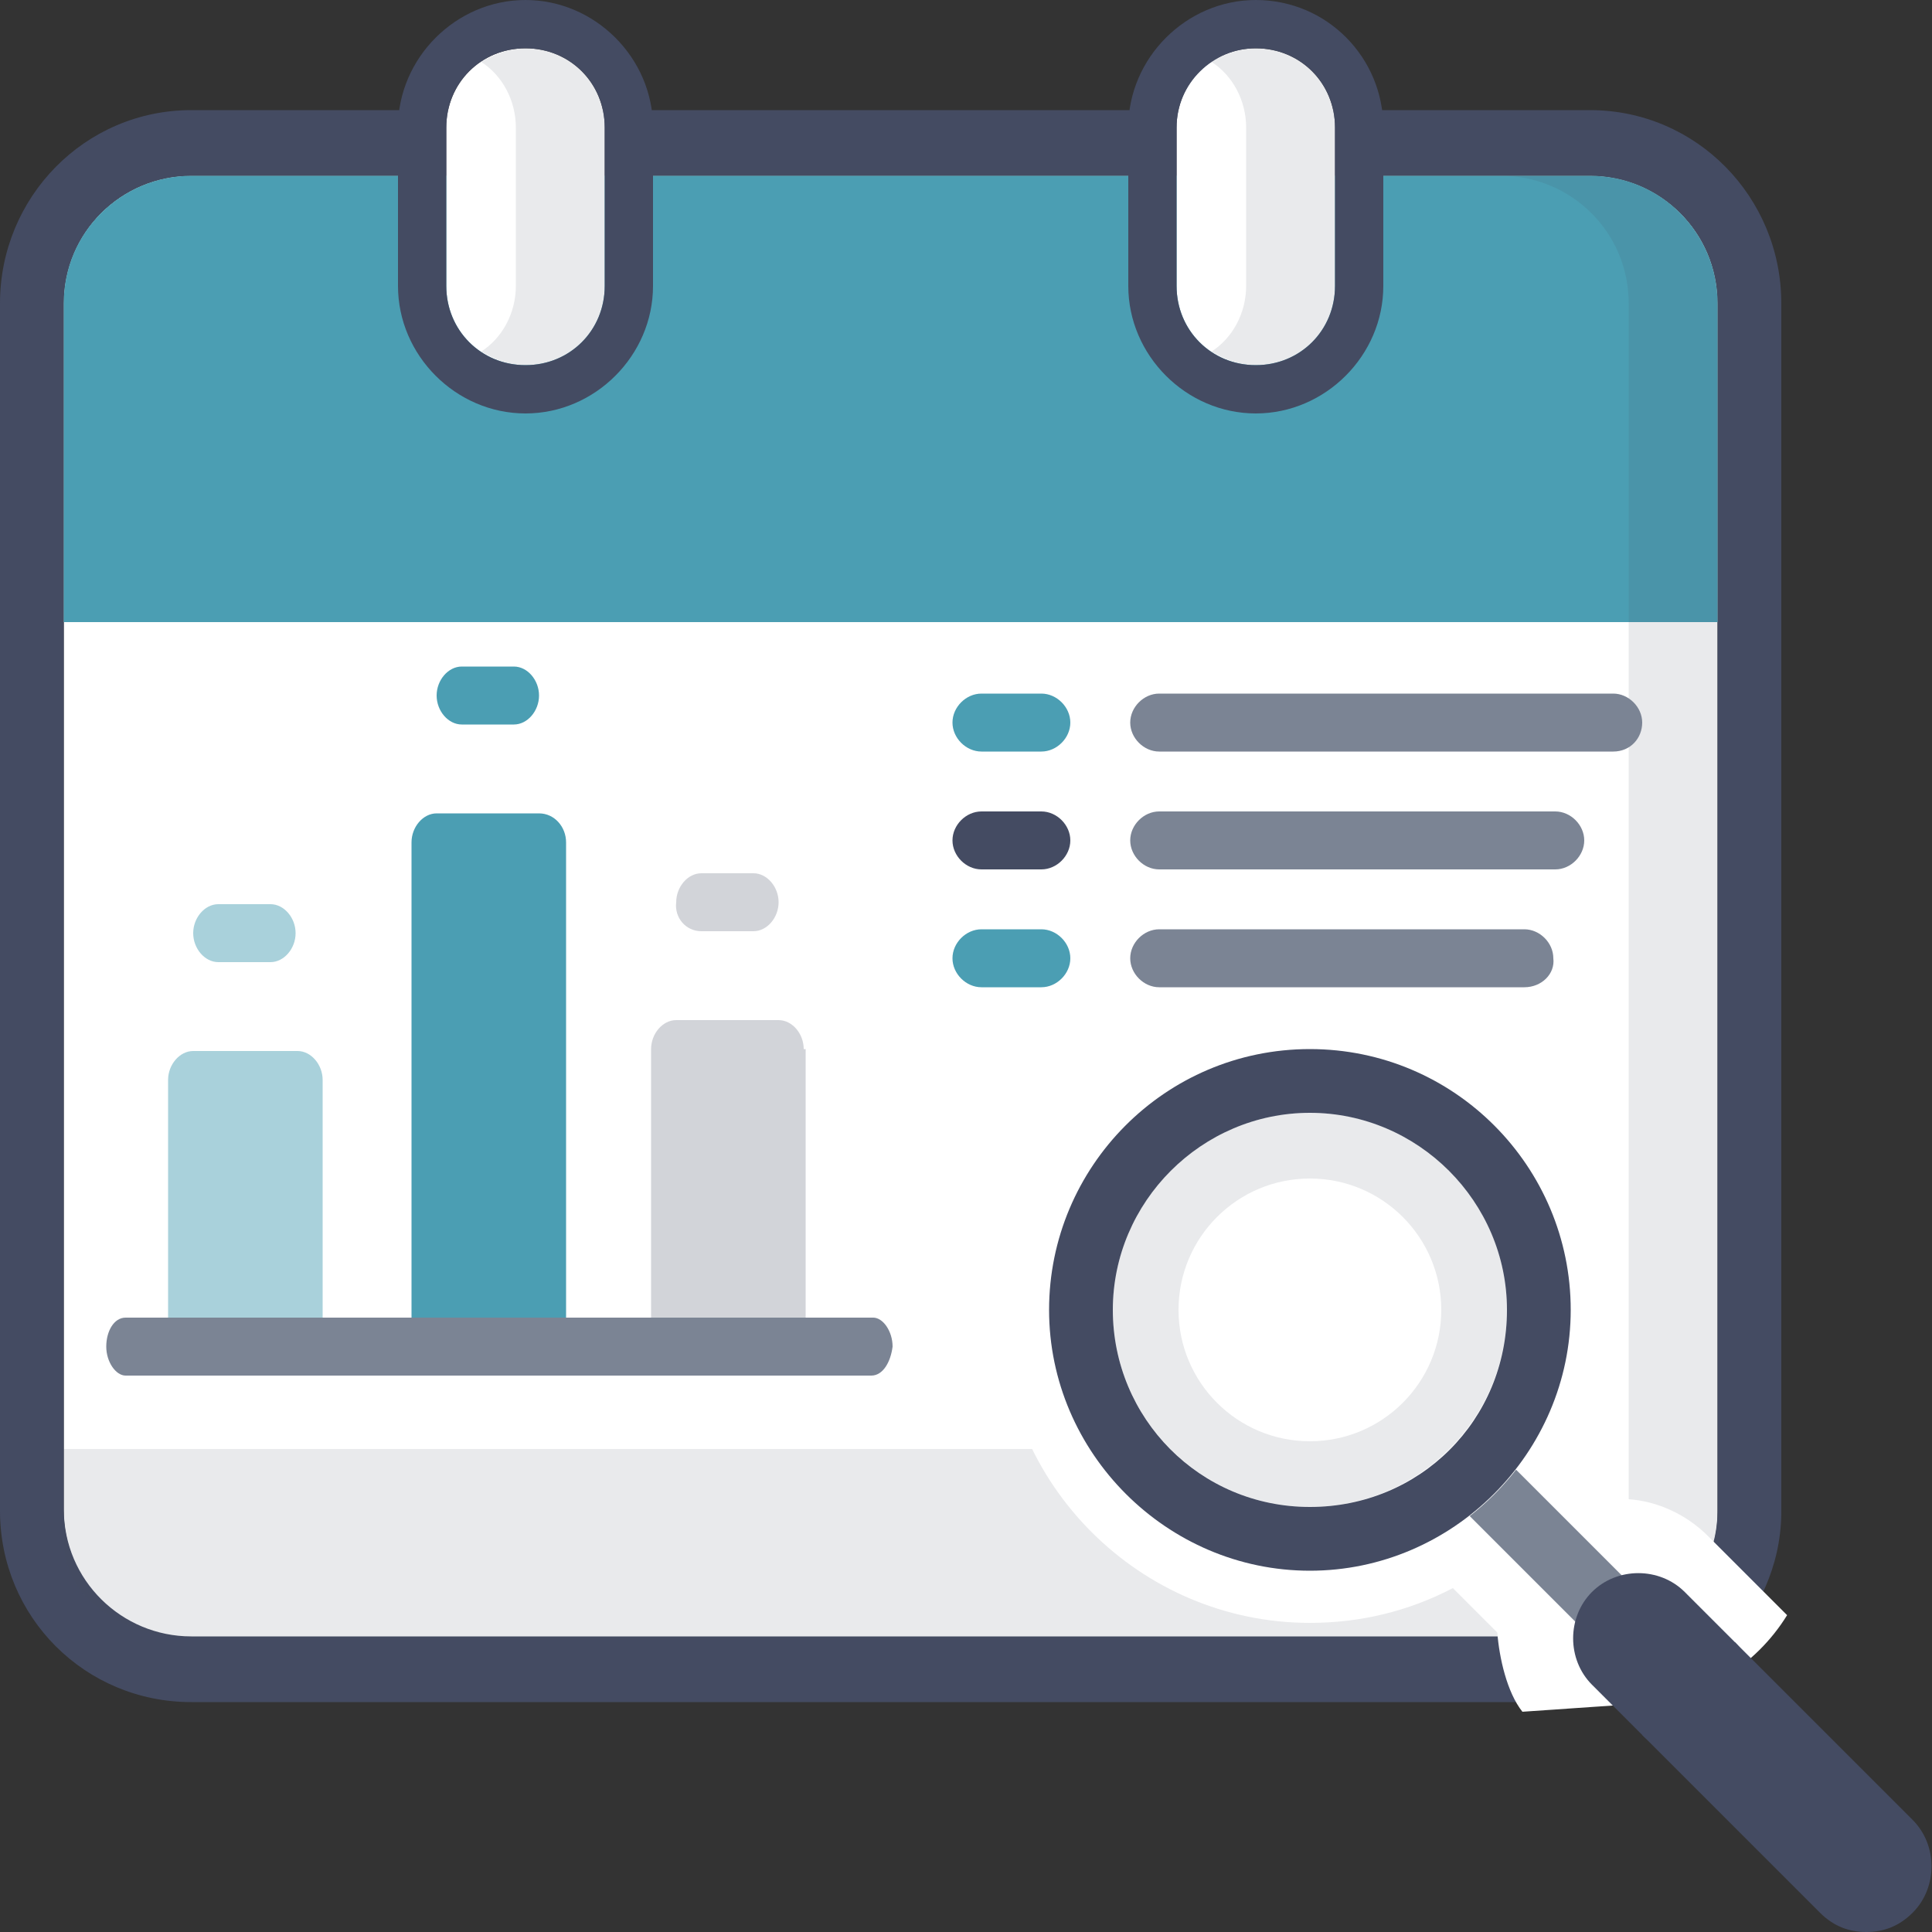 <svg xmlns="http://www.w3.org/2000/svg" xmlns:xlink="http://www.w3.org/1999/xlink" id="Ebene_1" x="0px" y="0px" viewBox="0 0 100 100" style="enable-background:new 0 0 100 100;" xml:space="preserve">
<rect x="0" y="0" width="100" height="100" fill="#333333" stroke="none"/>
<g>
	<path style="fill:#FFFFFF;" d="M82.3,9.1H9.9c-3.6,0-6.6,2.9-6.6,6.6v16.5v39.5c0,0,0,0,0,0v6.5c0,3.6,2.9,6.6,6.6,6.6l72.4,0   c3.6,0,6.6-2.9,6.6-6.5h0V59.8V32.1V15.7C88.9,12,85.9,9.1,82.3,9.1z"></path>
	<path style="fill:#444B62;" d="M82.3,9.1c3.6,0,6.6,2.9,6.6,6.6v16.5v27.6v18.4h0c0,3.6-3,6.5-6.6,6.5l-72.4,0   c-3.6,0-6.6-2.9-6.6-6.6v-6.5c0,0,0,0,0,0V32.1V15.7c0-3.6,2.9-6.6,6.6-6.6H82.3 M82.3,5.7H9.9C4.4,5.7,0,10.2,0,15.7v16.5v39.5   c0,0,0,0,0,0v6.5c0,5.5,4.4,9.9,9.9,9.9l72.4,0c5.4,0,9.8-4.4,9.9-9.7c0,0,0-0.1,0-0.1V59.8V32.1V15.7C92.2,10.2,87.8,5.7,82.3,5.7   L82.3,5.7z"></path>
</g>
<path style="opacity:0.12;fill:#444B62;" d="M84.3,28.8v32.5v20.3h4.6V61.3V30.9L84.3,28.8z"></path>
<g>
	<path style="fill:#4B9EB3;" d="M53.9,38.9h-3.1c-0.8,0-1.5-0.7-1.5-1.5s0.7-1.5,1.5-1.5h3.1c0.8,0,1.5,0.7,1.5,1.5   S54.7,38.9,53.9,38.9z"></path>
	<path style="fill:#444B62;" d="M53.9,45h-3.1c-0.8,0-1.5-0.7-1.5-1.5c0-0.8,0.7-1.5,1.5-1.5h3.1c0.8,0,1.5,0.7,1.5,1.5   C55.4,44.3,54.7,45,53.9,45z"></path>
	<path style="fill:#7B8494;" d="M83.5,38.9H60c-0.8,0-1.5-0.7-1.5-1.5s0.7-1.5,1.5-1.5h23.5c0.8,0,1.5,0.7,1.5,1.5   S84.4,38.9,83.5,38.9z"></path>
	<path style="fill:#7B8494;" d="M80.5,45H60c-0.8,0-1.5-0.7-1.5-1.5c0-0.8,0.7-1.5,1.5-1.5h20.5c0.8,0,1.5,0.7,1.5,1.5   C82,44.3,81.3,45,80.5,45z"></path>
	<path style="fill:#4B9EB3;" d="M53.9,51.1h-3.1c-0.8,0-1.5-0.7-1.5-1.5c0-0.8,0.7-1.5,1.5-1.5h3.1c0.8,0,1.5,0.7,1.5,1.5   C55.4,50.4,54.7,51.1,53.9,51.1z"></path>
	<path style="fill:#7B8494;" d="M78.9,51.1H60c-0.8,0-1.5-0.7-1.5-1.5c0-0.8,0.7-1.5,1.5-1.5h18.9c0.8,0,1.5,0.7,1.5,1.5   C80.5,50.4,79.8,51.1,78.9,51.1z"></path>
</g>
<path style="opacity:0.12;fill:#444B62;" d="M78.9,84.8h-69c-3.6,0-6.6-2.2-6.6-4.9v-4.9h68.3L78.9,84.8z"></path>
<path style="fill:#4B9EB3;" d="M88.9,32.1V15.7c0-3.6-2.9-6.6-6.6-6.6H9.9c-3.6,0-6.6,2.9-6.6,6.6v16.5H88.9z"></path>
<g>
	<path style="fill:#FFFFFF;" d="M31.3,14.8c0,2.3-1.8,4.1-4.1,4.1s-4.1-1.8-4.1-4.1V6.6c0-2.3,1.8-4.1,4.1-4.1s4.1,1.8,4.1,4.1V14.8   z"></path>
	<path style="fill:#444B62;" d="M27.2,2.5c2.3,0,4.1,1.8,4.1,4.1v8.2c0,2.3-1.8,4.1-4.1,4.1s-4.1-1.8-4.1-4.1V6.6   C23.1,4.3,24.9,2.5,27.2,2.5 M27.2,0c-3.6,0-6.6,3-6.6,6.6v8.2c0,3.6,3,6.6,6.6,6.6s6.6-3,6.6-6.6V6.6C33.8,3,30.8,0,27.2,0L27.2,0   z"></path>
</g>
<g>
	<path style="fill:#FFFFFF;" d="M69.1,14.8c0,2.3-1.8,4.1-4.1,4.1s-4.1-1.8-4.1-4.1V6.6c0-2.3,1.8-4.1,4.1-4.1s4.1,1.8,4.1,4.1V14.8   z"></path>
	<path style="fill:#444B62;" d="M65,2.5c2.3,0,4.1,1.8,4.1,4.1v8.2c0,2.3-1.8,4.1-4.1,4.1s-4.1-1.8-4.1-4.1V6.6   C60.9,4.3,62.8,2.5,65,2.5 M65,0c-3.6,0-6.6,3-6.6,6.6v8.2c0,3.6,3,6.6,6.6,6.6s6.6-3,6.6-6.6V6.6C71.6,3,68.7,0,65,0L65,0z"></path>
</g>
<path style="opacity:0.12;fill:#444B62;" d="M65,2.5c-0.8,0-1.6,0.3-2.3,0.7c1.1,0.7,1.8,2,1.8,3.4v8.2c0,1.4-0.7,2.7-1.8,3.4  c0.7,0.4,1.4,0.7,2.3,0.7c2.3,0,4.1-1.8,4.1-4.1V6.6C69.1,4.3,67.3,2.5,65,2.5z"></path>
<path style="opacity:0.12;fill:#444B62;" d="M27.2,2.5c-0.8,0-1.6,0.3-2.3,0.7c1.1,0.7,1.8,2,1.8,3.4v8.2c0,1.4-0.7,2.7-1.8,3.4  c0.7,0.4,1.4,0.7,2.3,0.7c2.3,0,4.1-1.8,4.1-4.1V6.6C31.3,4.3,29.5,2.5,27.2,2.5L27.2,2.5z"></path>
<path style="opacity:0.12;fill:#444B62;" d="M82.3,9.1h-4.6c3.6,0,6.6,2.9,6.6,6.6v16.5h4.6V15.7C88.9,12,85.9,9.1,82.3,9.1z"></path>
<g>
	<path style="fill:#4B9EB3;" d="M27.9,42.1h-4h-1.3c-0.7,0-1.3,0.7-1.3,1.5v26h8v-4.6V43.6C29.3,42.8,28.7,42.1,27.9,42.1z"></path>
	<path style="fill:#4B9EB3;" d="M26.6,37.5h-2.7c-0.7,0-1.3-0.7-1.3-1.5s0.6-1.5,1.3-1.5h2.7c0.7,0,1.3,0.7,1.3,1.5   C27.9,36.8,27.3,37.5,26.6,37.5z"></path>
	<g style="opacity:0.48;">
		<path style="fill:#4B9EB3;" d="M16.7,55.9c0-0.8-0.6-1.5-1.3-1.5h-4c0,0,0,0,0,0H10c-0.7,0-1.3,0.7-1.3,1.5v13.8h8v-4.6h0l0,0    V55.9z"></path>
		<path style="fill:#4B9EB3;" d="M11.3,49.8H14c0.7,0,1.3-0.7,1.3-1.5c0-0.8-0.6-1.5-1.3-1.5h-2.7c-0.7,0-1.3,0.7-1.3,1.5    S10.6,49.8,11.3,49.8z"></path>
	</g>
	<g style="opacity:0.24;">
		<path style="fill:#444B62;" d="M41.6,54.3c0-0.8-0.6-1.5-1.3-1.5h-4c0,0,0,0,0,0h-1.3c-0.7,0-1.3,0.7-1.3,1.5v15.3h8v-4.6h0l0,0    V54.3z"></path>
		<path style="fill:#444B62;" d="M36.3,48.2h2.7c0.7,0,1.3-0.7,1.3-1.5c0-0.8-0.6-1.5-1.3-1.5h-2.7c-0.7,0-1.3,0.7-1.3,1.5    C34.9,47.5,35.5,48.2,36.3,48.2z"></path>
	</g>
	<path style="fill:#7B8494;" d="M45.1,71.2H6.5c-0.5,0-1-0.7-1-1.5s0.4-1.5,1-1.5h38.7c0.5,0,1,0.7,1,1.5   C46.1,70.5,45.7,71.2,45.1,71.2z"></path>
</g>
<g>
	<path style="fill:#FFFFFF;" d="M92.5,83.6L90.9,82l-2.5-2.5c-1.1-1.1-2.6-1.8-4.1-1.9L82,75.4c1.2-2.3,1.8-4.8,1.8-7.4   c0-8.8-7.2-16-16-16c-8.8,0-16,7.2-16,16s7.2,16,16,16c2.6,0,5.1-0.6,7.4-1.8l2.3,2.3c0.1,1.3,0.5,3.1,1.3,4.1l5.8-0.4   C88,88.1,90.9,86.2,92.5,83.6z"></path>
	<g>
		<path style="fill:#7B8494;" d="M75.1,77.5l2.4-2.4l7.3,7.3l-2.4,2.4L75.1,77.5z"></path>
		<path style="fill:#444B62;" d="M87.4,90.8c-0.9,0-1.7-0.3-2.4-1l-2.6-2.6c-1.3-1.3-1.3-3.5,0-4.8c1.3-1.3,3.5-1.3,4.8,0l2.6,2.6    c1.3,1.3,1.3,3.5,0,4.8C89.1,90.5,88.3,90.8,87.4,90.8L87.4,90.8z"></path>
		<g>
			<circle style="fill:#FFFFFF;" cx="67.8" cy="67.8" r="13.5"></circle>
			<path style="fill:#444B62;" d="M67.8,57.6c5.6,0,10.2,4.6,10.2,10.2C78,73.5,73.5,78,67.8,78s-10.2-4.6-10.2-10.2     C57.6,62.2,62.2,57.6,67.8,57.6 M67.8,54.3c-7.5,0-13.5,6.1-13.5,13.5s6.1,13.5,13.5,13.5s13.5-6.1,13.5-13.5     S75.3,54.3,67.8,54.3L67.8,54.3z"></path>
		</g>
		<circle style="opacity:0.12;fill:#444B62;" cx="67.8" cy="67.8" r="10.2"></circle>
		<circle style="fill:#FFFFFF;" cx="67.8" cy="67.8" r="6.8"></circle>
		<path style="fill:#444B62;" d="M99,94.2L89.8,85L85,89.8l9.2,9.2c0.7,0.7,1.5,1,2.4,1c0.9,0,1.7-0.3,2.4-1    C100.3,97.7,100.3,95.5,99,94.2L99,94.2z"></path>
	</g>
</g>
</svg>